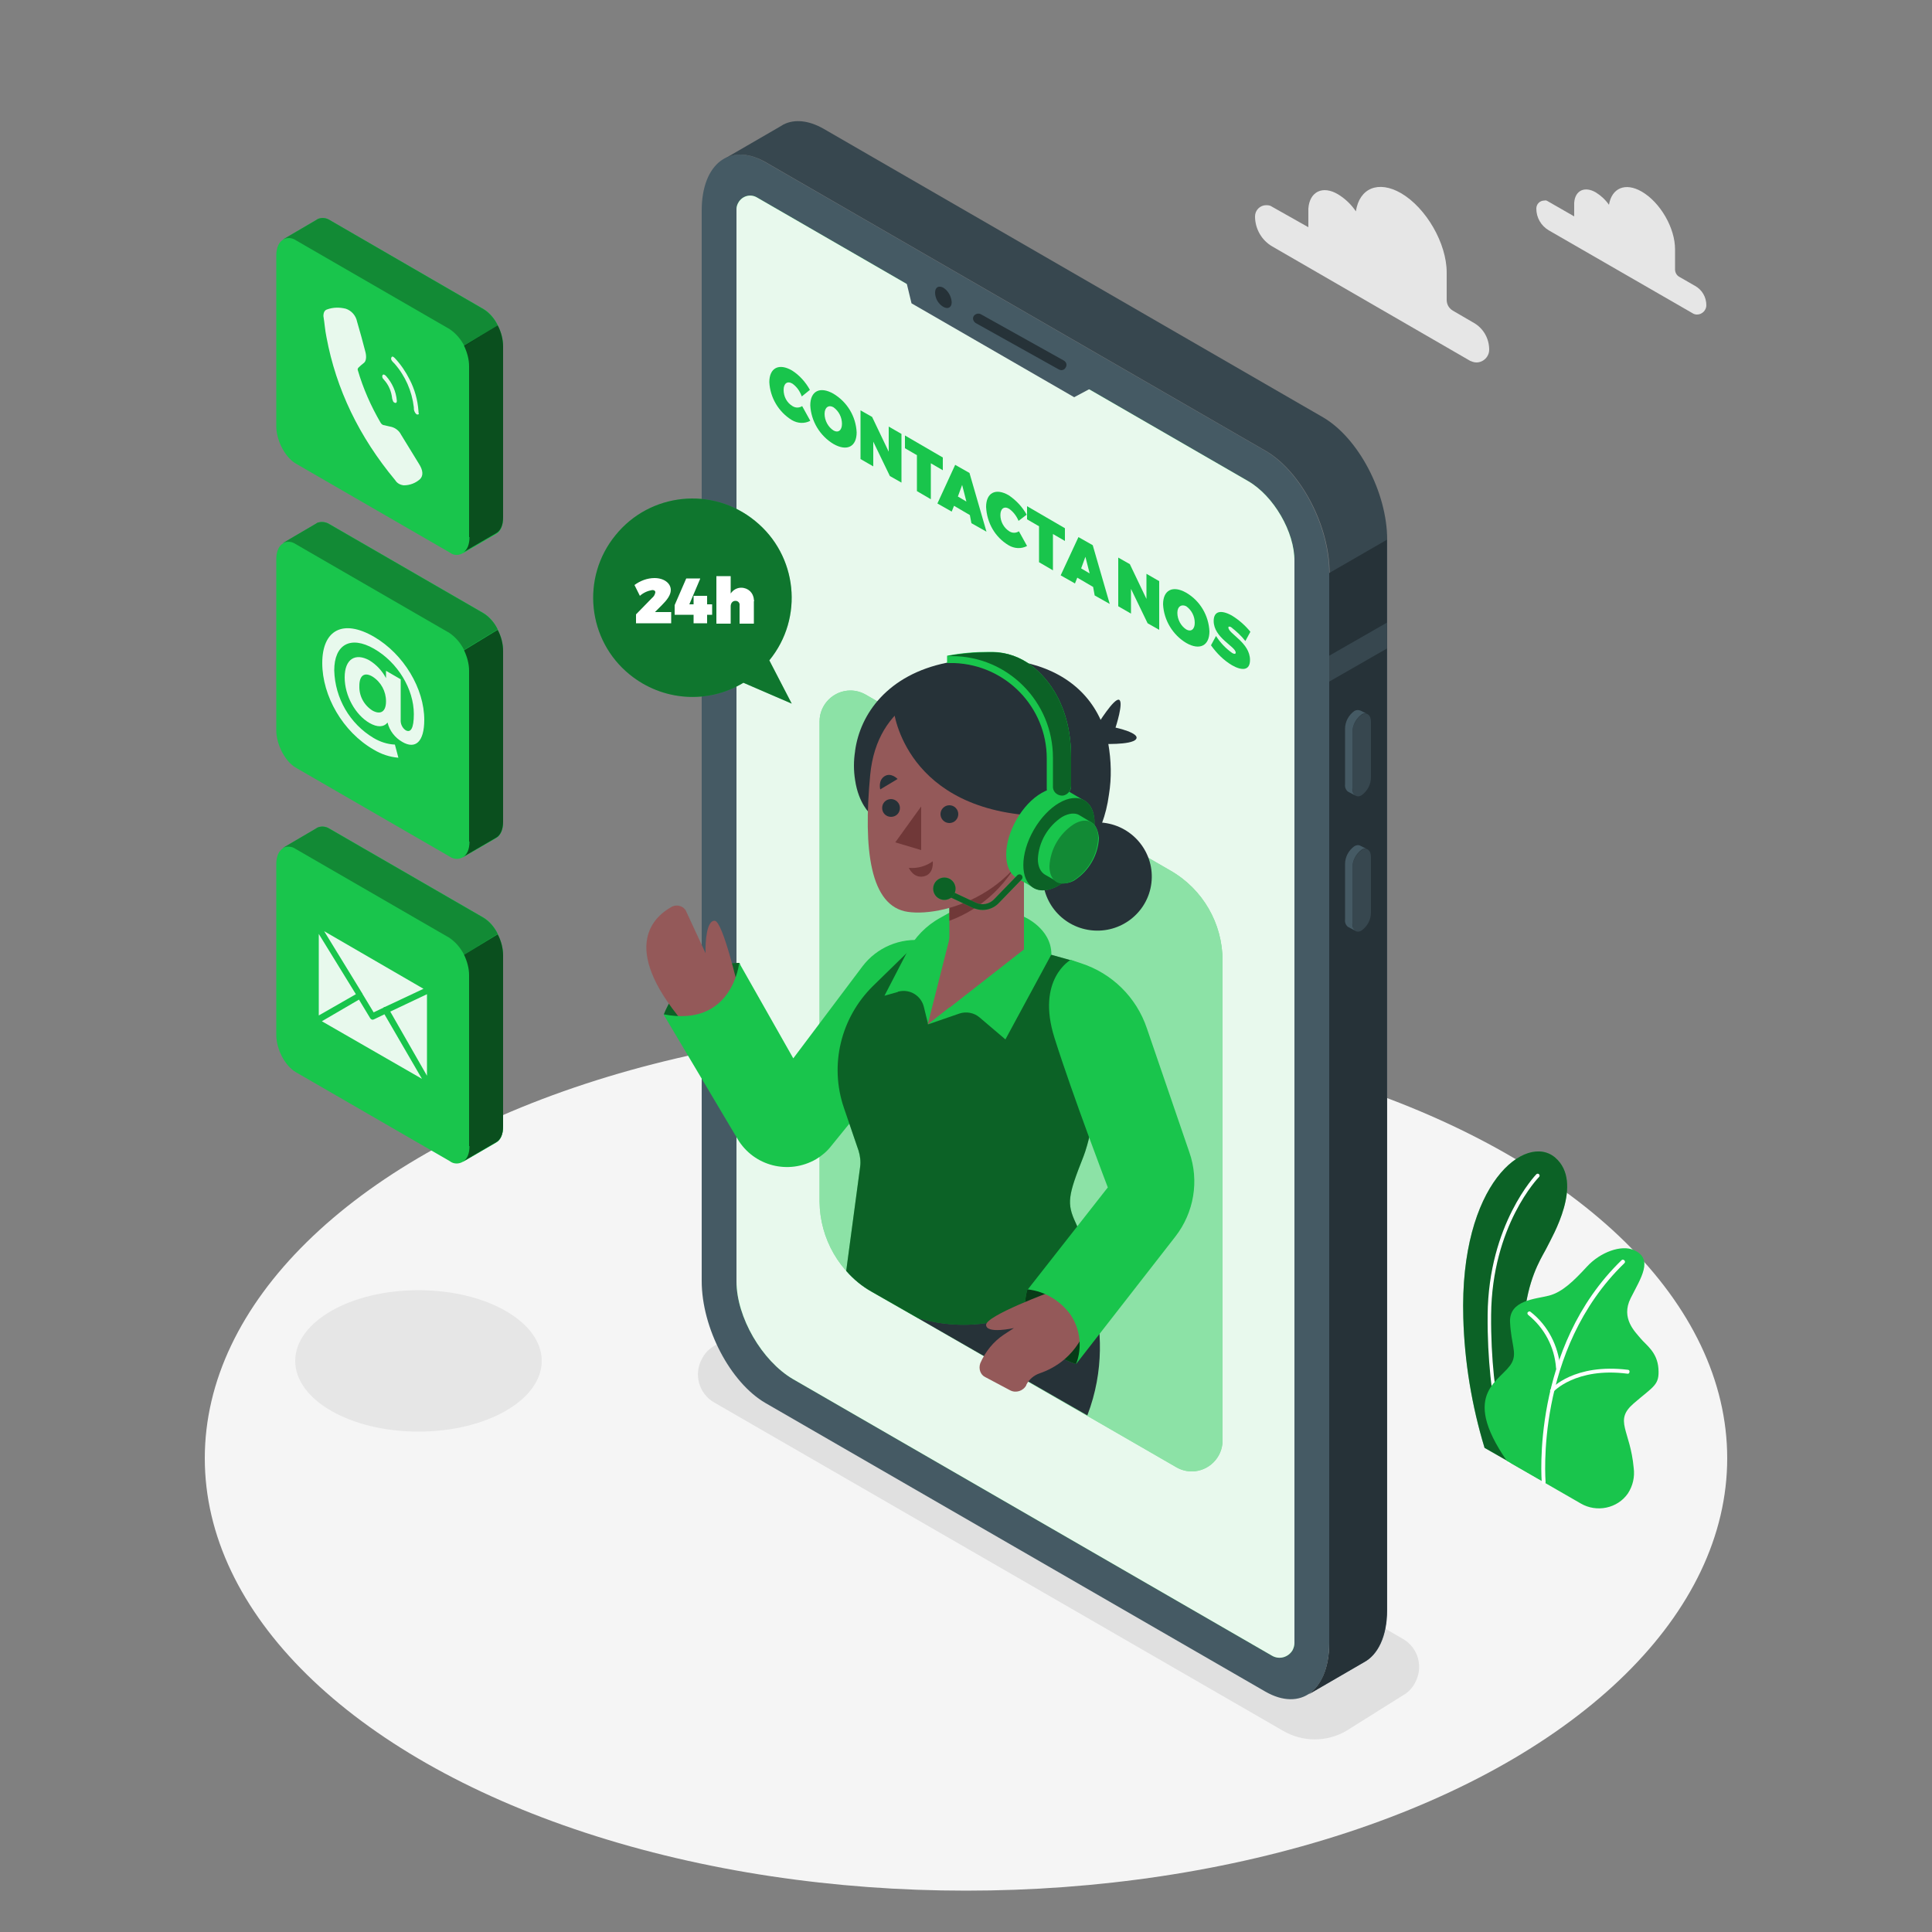 <svg xmlns="http://www.w3.org/2000/svg" xmlns:xlink="http://www.w3.org/1999/xlink" id="Capa_1" x="0px" y="0px" viewBox="0 0 500 500" style="enable-background:new 0 0 500 500;" xml:space="preserve"><rect x="0" y="0" width="500" height="500" fill="#808080" stroke="none"/><style type="text/css">	.st0{fill:#F5F5F5;}	.st1{fill:#E0E0E0;}	.st2{fill:#E6E6E6;}	.st3{fill:#19C54C;}	.st4{opacity:0.5;enable-background:new    ;}	.st5{fill:#FFFFFF;}	.st6{fill:#455A64;}	.st7{fill:#37474F;}	.st8{fill:#263238;}	.st9{opacity:0.9;fill:#FFFFFF;enable-background:new    ;}	.st10{opacity:0.4;enable-background:new    ;}	.st11{opacity:0.5;fill:#FFFFFF;enable-background:new    ;}	.st12{fill:#945959;}	.st13{fill:#703838;}	.st14{opacity:0.3;enable-background:new    ;}	.st15{opacity:0.7;enable-background:new    ;}	.st16{opacity:0.6;enable-background:new    ;}	.st17{opacity:0.9;}</style><g id="freepik--Floor--inject-8">	<ellipse class="st0" cx="250" cy="377.4" rx="197" ry="111.9"></ellipse></g><g id="freepik--Shadows--inject-8">	<path class="st1" d="M332,447.9L184.9,363c-4.1-2.3-5.5-7.5-3.1-11.6c0.7-1.3,1.8-2.4,3.1-3.1l14.5-9.1c5.1-2.9,11.4-2.9,16.5,0   L363,424.1c4.1,2.3,5.5,7.5,3.1,11.6c-0.7,1.3-1.8,2.4-3.1,3.1l-14.5,9.1C343.4,450.9,337.1,450.9,332,447.9z"></path>	<ellipse class="st2" cx="108.3" cy="352.2" rx="31.9" ry="18.3"></ellipse></g><g id="freepik--Plants--inject-8">	<path class="st3" d="M384.2,374.7l14,8c0,0-7.1-22.5-3.3-45.1c1.4-8.6,4.5-12.8,5.6-15.1s9.5-16.4,2-22.9s-24.8,6.5-23.8,41.4   C379,352.4,380.9,363.8,384.2,374.7z"></path>	<path class="st4" d="M384.2,374.7l14,8c0,0-7.1-22.5-3.3-45.1c1.4-8.6,4.5-12.8,5.6-15.1s9.5-16.4,2-22.9s-24.8,6.5-23.8,41.4   C379,352.4,380.9,363.8,384.2,374.7z"></path>	<path class="st5" d="M390.7,378.9c-0.2,0-0.4-0.1-0.5-0.3c0-0.1-5.4-14.8-5.2-38.3s12.5-36.3,12.6-36.4c0.2-0.2,0.5-0.2,0.7,0   c0,0,0,0,0,0c0.2,0.2,0.2,0.5,0,0.7c0,0,0,0,0,0c-0.1,0.1-12.2,12.5-12.4,35.7s5.1,37.8,5.2,37.9c0.1,0.3,0,0.5-0.3,0.6   C390.8,378.9,390.7,378.9,390.7,378.9z"></path>	<path class="st3" d="M390,378.1l19.1,11c4.1,2.4,9.5,1.3,12.2-2.6c1.3-2,1.8-4.3,1.5-6.6c-0.9-9.9-5.2-12.2,0-16.7s6.7-4.7,6.4-9   s-3.2-6.1-4.6-7.8s-5.2-5.2-2.6-10.4s6.1-10.2,0.8-12.5c-3.2-1.4-8.6,0.5-12.1,4.3s-6.4,6.6-9.8,7.5s-10.4,1.1-10.1,6.9   s1.8,7.8,0.5,10.4C388.8,357.4,377.5,360.1,390,378.1z"></path>	<path class="st5" d="M399.5,384.1c-0.3,0-0.5-0.2-0.5-0.5c0-0.3-2.9-34.7,20.7-57.5c0.2-0.2,0.5-0.1,0.7,0.1c0.2,0.2,0.2,0.5,0,0.7   c-23.3,22.5-20.4,56.4-20.4,56.7C400,383.8,399.8,384,399.5,384.1L399.5,384.1z"></path>	<path class="st5" d="M403.2,354.5c-0.3,0-0.5-0.2-0.5-0.5c-0.4-5.4-3-10.3-7.2-13.7c-0.2-0.2-0.3-0.5-0.1-0.7c0,0,0,0,0,0   c0.2-0.2,0.5-0.3,0.7-0.1c0,0,0,0,0,0c4.5,3.5,7.2,8.8,7.7,14.5C403.8,354.3,403.6,354.5,403.2,354.5L403.2,354.5z"></path>	<path class="st5" d="M401.6,360.4c-0.1,0-0.2,0-0.3-0.1c-0.2-0.2-0.2-0.5,0-0.7c0.2-0.3,6.1-6.8,20-5.1c0.3,0,0.5,0.3,0.4,0.6   c0,0.3-0.3,0.5-0.6,0.4c-13.3-1.7-19.1,4.7-19.1,4.7C401.9,360.3,401.8,360.4,401.6,360.4z"></path></g><path class="st6" d="M327.5,437.8l-129.4-74.7c-9.1-5.3-16.5-19.4-16.5-31.6v-277c0-12.2,7.4-17.8,16.5-12.5l129.4,74.7  c9.1,5.3,16.5,19.4,16.5,31.6v277C344,437.5,336.6,443,327.5,437.8z"></path><path class="st7" d="M342.4,108L213.1,33.3c-3.9-2.2-7.5-2.5-10.3-1.1l0,0c-0.3,0.2-0.7,0.4-1,0.6l-14.5,8.4  c2.9-1.8,6.7-1.6,10.9,0.8l129.4,74.7c9.1,5.3,16.5,19.4,16.5,31.6v277c0,6.4-2.1,11-5.4,13.2l14.3-8.3l0,0c3.6-1.9,6-6.7,6-13.5  v-277C359,127.4,351.5,113.3,342.4,108z"></path><path class="st8" d="M344,148.3v277c0,6.4-2.1,11-5.4,13.2l14.3-8.3l0,0c3.6-1.9,6-6.7,6-13.5v-277L344,148.3L344,148.3z"></path><polygon class="st7" points="359,161.1 344,169.7 344,176.4 359,167.8 "></polygon><path class="st7" d="M352.4,205.8L352.4,205.8c-1.3,0.8-2.4-0.1-2.4-1.8v-14.4c0-1.8,0.9-3.5,2.4-4.6l0,0c1.3-0.8,2.4,0,2.4,1.8  v14.4C354.8,203,353.9,204.7,352.4,205.8z"></path><path class="st6" d="M350,204v-14.5c0-1.8,0.9-3.5,2.4-4.6c0.4-0.3,1-0.4,1.5-0.1l0,0l-1.8-0.9l0,0c-0.5-0.2-1.1-0.2-1.6,0.1  c-1.5,1.1-2.4,2.8-2.4,4.6V203c-0.1,0.7,0.2,1.5,0.8,1.9l0,0l1.9,1l0,0C350.2,205.5,349.9,204.7,350,204z"></path><path class="st7" d="M352.4,240.8L352.4,240.8c-1.3,0.8-2.4,0-2.4-1.8v-14.4c0-1.8,0.9-3.5,2.4-4.6l0,0c1.3-0.8,2.4,0,2.4,1.8v14.4  C354.8,238,353.9,239.7,352.4,240.8z"></path><path class="st6" d="M350,238.9v-14.4c0-1.8,0.9-3.5,2.4-4.6c0.4-0.3,1-0.4,1.5-0.1l0,0l-1.8-0.9l0,0c-0.5-0.3-1.1-0.2-1.6,0.1  c-1.5,1.1-2.4,2.8-2.4,4.6V238c-0.1,0.7,0.2,1.5,0.8,1.9l0,0l1.9,1l0,0C350.2,240.5,349.9,239.7,350,238.9z"></path><path class="st3" d="M323,124.5L195.9,51.1c-1.7-1-3.8-0.4-4.8,1.3c-0.3,0.5-0.5,1.1-0.5,1.7v277.5c0,9.3,6.6,20.6,14.6,25.3  l124,71.6c1.9,1.1,4.2,0.4,5.3-1.4c0.3-0.6,0.5-1.2,0.5-1.9V145.3C335.1,137.7,329.6,128.3,323,124.5z"></path><path class="st9" d="M323,124.5L195.9,51.1c-1.7-1-3.8-0.4-4.8,1.3c-0.3,0.5-0.5,1.1-0.5,1.7v277.5c0,9.3,6.6,20.6,14.6,25.3  l124,71.6c1.9,1.1,4.2,0.4,5.3-1.4c0.3-0.6,0.5-1.2,0.5-1.9V145.3C335.1,137.7,329.6,128.3,323,124.5z"></path><polygon class="st6" points="233.9,70.2 235.9,78.5 278,102.8 285.3,98.9 "></polygon><path class="st8" d="M246.3,78.2c0,1.4-1,1.9-2.2,1.2c-1.3-0.8-2.1-2.2-2.1-3.7c0-1.4,1-1.9,2.2-1.2  C245.4,75.3,246.2,76.7,246.3,78.2z"></path><path class="st8" d="M274.7,95.8c-0.2,0-0.5-0.1-0.7-0.2l-21.5-12c-0.6-0.4-0.9-1.2-0.5-1.8c0.4-0.6,1.2-0.8,1.8-0.5l21.5,12  c0.7,0.4,0.9,1.2,0.5,1.8C275.6,95.5,275.2,95.8,274.7,95.8z"></path><path class="st3" d="M205.1,99.3c-1.3-0.8-2.3-0.1-2.3,1.6c0,1.7,0.8,3.3,2.3,4.2c0.8,0.5,1.7,0.5,2.5,0l2.1,3.8  c-1.5,0.8-3.3,0.7-4.8-0.2c-3.4-2.1-5.6-5.8-5.8-9.8c0-3.7,2.5-5,5.9-3c1.9,1.2,3.5,3,4.6,5l-2.1,1.7  C207,101.2,206.2,100.1,205.1,99.3z"></path><path class="st3" d="M221.7,111.9c0,3.7-2.5,5-6,3c-3.5-2.1-5.8-5.9-6-10c0-3.7,2.5-5,6-3C219.2,104,221.5,107.7,221.7,111.9z   M213.4,107.1c0,1.7,0.9,3.4,2.3,4.3c1.2,0.7,2.2,0,2.2-1.7c0-1.7-0.8-3.3-2.2-4.3C214.5,104.7,213.4,105.4,213.4,107.1z"></path><path class="st3" d="M225.7,107.9l4.3,9v-6.5l3.3,1.9v12.6l-3-1.7l-4.3-8.9v6.4l-3.3-1.9v-12.6L225.7,107.9z"></path><path class="st3" d="M244,118.4v3.3l-3.1-1.8v9.3l-3.6-2.1v-9.3l-3.1-1.8v-3.3L244,118.4z"></path><path class="st3" d="M251,133.3l-4.1-2.4l-0.6,1.5l-3.7-2.1l4.6-10l3.7,2.1l4.4,15.2l-3.9-2.2L251,133.3z M250.1,129.8l-1.1-4.3  l-1.1,3L250.1,129.8z"></path><path class="st3" d="M261.2,131.7c-1.3-0.8-2.3-0.1-2.3,1.6c0,1.7,0.9,3.3,2.3,4.2c0.8,0.5,1.7,0.5,2.5,0l2.1,3.8  c-1.5,0.8-3.3,0.7-4.8-0.2c-3.5-2.1-5.6-5.8-5.8-9.9c0-3.7,2.5-5,5.9-3c1.9,1.3,3.5,3,4.6,5l-2.1,1.6  C263.1,133.6,262.3,132.5,261.2,131.7z"></path><path class="st3" d="M275.6,136.7v3.3l-3.1-1.8v9.4l-3.6-2.1v-9.3l-3.1-1.8V131L275.6,136.7z"></path><path class="st3" d="M318.6,162.3c-0.4-0.2-0.7-0.2-0.7,0.1c0,1.6,5.6,3.9,5.6,8.4c0,2.8-2.1,2.8-4.6,1.4c-2.2-1.3-4-3.1-5.5-5.2  l1.3-2.4c1.1,1.7,2.5,3.2,4.2,4.4c0.5,0.3,0.9,0.3,0.9-0.1c0-1.6-5.7-3.8-5.7-8.2c0-2.5,1.8-3,4.7-1.4c1.8,1.1,3.4,2.5,4.8,4.2  l-1.3,2.4C321.3,164.6,320,163.4,318.6,162.3z"></path><g id="freepik--speech-bubble--inject-8">	<path class="st3" d="M199.1,170.9c9-11,7.3-27.2-3.7-36.1c-11-9-27.2-7.3-36.1,3.7c-9,11-7.3,27.2,3.7,36.1   c8.4,6.8,20.1,7.7,29.4,2.1l12.5,5.4L199.1,170.9z"></path>	<path class="st10" d="M199.1,170.9c9-11,7.3-27.2-3.7-36.1c-11-9-27.2-7.3-36.1,3.7c-9,11-7.3,27.2,3.7,36.1   c8.4,6.8,20.1,7.7,29.4,2.1l12.5,5.4L199.1,170.9z"></path>	<path class="st5" d="M169.6,153.3c0-0.4-0.3-0.6-0.8-0.6c-1.2,0.2-2.3,0.7-3.2,1.5l-1.4-2.8c1.5-1.1,3.3-1.8,5.2-1.8   c2.4,0,4.2,1.3,4.2,3.1c0,1.3-1,2.6-2.3,3.9l-1.8,1.8h4.2v2.9h-9.1V159l4.1-4.2C169.2,154.4,169.5,153.9,169.6,153.3z"></path>	<path class="st5" d="M181.2,149.8l-2.8,6.6h1.1v-2.2h3.5v2.2h1.3v2.7h-1.3v2.2h-3.5v-2.2h-4.9v-2.5l3-6.9H181.2z"></path>	<path class="st5" d="M195.1,155.6v5.8h-3.7v-4.7c0.1-0.6-0.3-1.1-0.9-1.2c0,0-0.1,0-0.2,0c-0.7,0-1.2,0.6-1.2,1.4v4.5h-3.7v-12.3   h3.7v4.5c0.6-0.9,1.6-1.5,2.7-1.5c1.8,0,3.2,1.3,3.3,3.1C195.2,155.4,195.2,155.5,195.1,155.6z"></path></g><g id="freepik--Character--inject-8">	<path class="st3" d="M316.4,248.6v124.2c0,4.4-3.6,8-8,8c-1.4,0-2.8-0.4-4-1.1l-66.9-38.6l-11.9-6.8c-8.3-4.8-13.4-13.7-13.5-23.3   V186.7c0-4.4,3.6-8,8-8c1.4,0,2.8,0.4,4,1.1l78.8,45.5C311.3,230.1,316.4,239,316.4,248.6z"></path>	<path class="st11" d="M316.4,248.6v124.2c0,4.4-3.6,8-8,8c-1.4,0-2.8-0.4-4-1.1l-66.9-38.6l-11.9-6.8c-8.3-4.8-13.4-13.7-13.5-23.3   V186.7c0-4.4,3.6-8,8-8c1.4,0,2.8,0.4,4,1.1l78.8,45.5C311.3,230.1,316.4,239,316.4,248.6z"></path>	<path class="st8" d="M277.9,322.1c0,0,12.5,20.8,3.5,44.2l-43.9-25.2L277.9,322.1z"></path>	<ellipse transform="matrix(0.122 -0.993 0.993 0.122 23.929 481.057)" class="st8" cx="283.9" cy="227" rx="14" ry="14.1"></ellipse>	<path class="st8" d="M284,187.6c0,0,4.3-7,5.6-6.5s-0.9,7.2-0.9,7.2s6.5,1.4,5.3,3s-9.2,1.2-9.2,1.2L284,187.6z"></path>	<path class="st8" d="M287,205.6c-3,22.5-22,22.5-22,22.5l-39.8-17.5c0,0-3-2.6-3.9-8.7c-0.4-2.5-0.4-5,0-7.5c0,0,0-0.1,0-0.1   c1.3-9.5,8.4-19.7,23.8-22.8c3.4-0.7,6.8-1,10.3-1c1.7,0,3.3,0.1,5,0.2c12,1.2,20.4,6.8,24.4,15.5c0.9,2,1.6,4,2,6.1   C287.6,196.9,287.7,201.3,287,205.6z"></path>	<path class="st3" d="M191.4,249.2c0,0-14.1-0.5-19.6,13.3c0,0,6,4,13.9,0S191.4,249.2,191.4,249.2z"></path>	<path class="st4" d="M191.4,249.2c0,0-14.1-0.5-19.6,13.3c0,0,6,4,13.9,0S191.4,249.2,191.4,249.2z"></path>	<path class="st12" d="M191.1,255.9c0,0-4-17.4-6.1-17.6s-2.5,5.3-2.4,8.4l-5-10.8c-0.6-1.4-2.3-1.9-3.6-1.3c-0.1,0-0.1,0-0.2,0.1   c-5,2.8-13.8,11.1,4.7,31.8L191.1,255.9z"></path>	<path class="st3" d="M242.2,243.8l-3-0.4c-6.2-0.8-12.3,1.8-16,6.7l-17.9,23.8l-14-24.7c0,0-1.7,16.8-19.6,13.3l19.2,32.3   c4.2,7,13.2,9.3,20.3,5.2c1.5-0.9,2.8-2,3.9-3.4l16.4-20.2L242.2,243.8z"></path>	<path class="st3" d="M280.4,299.3c-4,10.1-4.4,12.1-2,17.2c1.7,3.7,3,7.6,4,11.6c0,0-18.5,20.8-44.9,13l-11.9-6.8   c-2.5-1.4-4.7-3.2-6.6-5.4l3.6-26.9c0.2-1.4,0-2.9-0.4-4.2l-3.8-11.1c-3.8-11.1-0.8-23.3,7.5-31.5l12.7-12.4l33.5,4.3l5,1.4   c6.8,2,11.1,8.6,10.1,15.6C285.5,275.8,282.9,292.9,280.4,299.3z"></path>	<path class="st4" d="M280.4,299.3c-4,10.1-4.4,12.1-2,17.2c1.7,3.7,3,7.6,4,11.6c0,0-18.5,20.8-44.9,13l-11.9-6.8   c-2.5-1.4-4.7-3.2-6.6-5.4l3.6-26.9c0.2-1.4,0-2.9-0.4-4.2l-3.8-11.1c-3.8-11.1-0.8-23.3,7.5-31.5l12.7-12.4l33.5,4.3l5,1.4   c6.8,2,11.1,8.6,10.1,15.6C285.5,275.8,282.9,292.9,280.4,299.3z"></path>	<path class="st3" d="M260.2,269l-6.7-5.7c-1.4-1.2-3.4-1.6-5.2-1l-8.1,2.8l-1.1-4.5c-0.7-2.9-3.6-4.7-6.5-4c-0.1,0-0.2,0-0.2,0.1   l-3.5,1l5.9-11.4c1.9-3.7,4.9-6.8,8.6-8.8l2.3-1.3l19.2,1c0,0,7.2,3,7.2,9.8L260.2,269"></path>	<polygon class="st12" points="265,245.7 245.7,260.8 245.7,212.9 265,212.9  "></polygon>	<polygon class="st12" points="246,241.8 240.1,265.1 264.9,245.7  "></polygon>	<path class="st13" d="M245.7,238.3c8.7-3.2,15.6-9.9,19.3-18.4v-7.1h-19.3L245.7,238.3z"></path>	<path class="st12" d="M249.9,177.4c-7.3,0-22.9,4.1-24.7,23.2s-0.1,34,9.8,35.4s32.8-5.7,35.9-30.5S257,177.4,249.9,177.4z"></path>	<polygon class="st13" points="238.4,208.7 238.4,220 231.7,218  "></polygon>	<circle class="st8" cx="245.7" cy="210.7" r="2.3"></circle>	<path class="st8" d="M232.9,209.1c0,1.3-1,2.3-2.3,2.3c-1.3,0-2.3-1-2.3-2.3c0-1.3,1-2.3,2.3-2.3   C231.8,206.8,232.9,207.8,232.9,209.1C232.9,209.1,232.9,209.1,232.9,209.1z"></path>	<path class="st8" d="M227.8,204.3l4.5-2.7c0,0-1.7-1.8-3.4-0.7S227.8,204.3,227.8,204.3z"></path>	<path class="st13" d="M235.2,224.6c2.2,0.2,4.4-0.4,6.2-1.7c0,0,0.4,3.3-2.3,3.9S235.2,224.6,235.2,224.6z"></path>	<path class="st8" d="M231.3,183.9c0,0,2.8,26.4,38.7,27.3c0,0,10.9-26.3-10.6-34.8S231.3,183.9,231.3,183.9z"></path>	<path class="st3" d="M280.6,207.2L280.6,207.2L280.6,207.2L280.6,207.2l-4.4-2.6l0,0c-1.7-1-4-0.9-6.6,0.6   c-5.1,2.9-9.2,10.1-9.2,16c0,2.9,1,5,2.7,6l0,0l4.3,2.5l0.2,0.1l0.1,0.1l0,0c1.6,0.8,3.8,0.6,6.2-0.8c5.1-3,9.2-10.1,9.2-16   C283.3,210.2,282.3,208.2,280.6,207.2z"></path>	<ellipse transform="matrix(0.5 -0.866 0.866 0.5 -52.209 346.595)" class="st3" cx="274.1" cy="218.5" rx="13.1" ry="7.5"></ellipse>	<ellipse transform="matrix(0.5 -0.866 0.866 0.5 -52.209 346.595)" class="st4" cx="274.1" cy="218.5" rx="13.1" ry="7.5"></ellipse>	<path class="st3" d="M282.4,212.8L282.4,212.8l-3-1.8l0,0c-1.1-0.7-2.7-0.6-4.5,0.4c-3.7,2.4-6.1,6.5-6.3,10.9c0,2,0.7,3.4,1.9,4.1   l0,0l3,1.7c0.1,0,0.1,0.1,0.2,0.1l0.1,0.1l0,0c1.4,0.5,3,0.3,4.3-0.5c3.7-2.4,6.1-6.5,6.3-10.9   C284.2,214.8,283.5,213.4,282.4,212.8z"></path>	<path class="st3" d="M284.2,216.9c-0.2,4.4-2.6,8.5-6.3,10.9c-3.5,2-6.3,0.4-6.3-3.6c0.2-4.4,2.6-8.5,6.3-10.9   C281.4,211.2,284.2,212.8,284.2,216.9z"></path>	<path class="st14" d="M284.2,216.9c-0.2,4.4-2.6,8.5-6.3,10.9c-3.5,2-6.3,0.4-6.3-3.6c0.2-4.4,2.6-8.5,6.3-10.9   C281.4,211.2,284.2,212.8,284.2,216.9z"></path>	<path class="st3" d="M266.9,172.2c-2.9-2.2-6.4-3.4-10-3.5H256c-3.7,0-7.3,0.3-10.9,1c0.7,0,1.3,0,2,0h-2v1.9h1.9   c13.3,0.5,23.9,11.4,23.9,24.7v7.9c0,1.2,1,2.2,2.2,2.2c0.1,0,0.2,0,0.2,0h0.2l2-0.6l0,0c-0.1,0-0.3,0.1-0.4,0.1   c1.2-0.2,2.1-1.2,2.1-2.5v-7.3C277.2,182.9,271.5,175.8,266.9,172.2z"></path>	<path class="st3" d="M254.3,235.5c-0.8,0-1.6-0.2-2.4-0.5l-6.2-2.9c-0.4-0.1-0.6-0.6-0.5-1s0.6-0.6,1-0.5c0,0,0.1,0,0.1,0.1   l6.2,2.9c1.6,0.8,3.6,0.4,4.8-0.9l6-6.2c0.3-0.3,0.8-0.3,1.1,0c0.3,0.3,0.3,0.8,0,1.1l-6,6.2C257.3,234.9,255.8,235.5,254.3,235.5z   "></path>	<path class="st4" d="M254.3,235.5c-0.8,0-1.6-0.2-2.4-0.5l-6.2-2.9c-0.4-0.1-0.6-0.6-0.5-1s0.6-0.6,1-0.5c0,0,0.1,0,0.1,0.1   l6.2,2.9c1.6,0.8,3.6,0.4,4.8-0.9l6-6.2c0.3-0.3,0.8-0.3,1.1,0c0.3,0.3,0.3,0.8,0,1.1l-6,6.2C257.3,234.9,255.8,235.5,254.3,235.5z   "></path>	<path class="st3" d="M247.3,230c0,1.6-1.3,2.9-2.9,2.9s-2.9-1.3-2.9-2.9s1.3-2.9,2.9-2.9l0,0C246,227.1,247.3,228.4,247.3,230z"></path>	<path class="st4" d="M247.3,230c0,1.6-1.3,2.9-2.9,2.9s-2.9-1.3-2.9-2.9s1.3-2.9,2.9-2.9l0,0C246,227.1,247.3,228.4,247.3,230z"></path>	<path class="st3" d="M277.2,196.1v7.3c0,1.2-0.9,2.3-2.1,2.5c-1.3,0.1-2.5-0.8-2.6-2.1c0-0.1,0-0.2,0-0.3v-7.4   c0-14.5-11.7-26.3-26.2-26.3c-0.4,0-0.7,0-1.1,0c3.6-0.7,7.3-1,10.9-1h0.9c3.6,0,7.1,1.3,10,3.5   C271.5,175.8,277.2,182.9,277.2,196.1z"></path>	<path class="st4" d="M277.2,196.1v7.3c0,1.2-0.9,2.3-2.1,2.5c-1.3,0.1-2.5-0.8-2.6-2.1c0-0.1,0-0.2,0-0.3v-7.4   c0-14.5-11.7-26.3-26.2-26.3c-0.4,0-0.7,0-1.1,0c3.6-0.7,7.3-1,10.9-1h0.9c3.6,0,7.1,1.3,10,3.5   C271.5,175.8,277.2,182.9,277.2,196.1z"></path>	<path class="st3" d="M265.9,333.7c0,0-4.8,13.3,12.5,19.3c0,0,5.6-8.3,0-15.1S265.9,333.7,265.9,333.7z"></path>	<path class="st15" d="M265.9,333.7c0,0-4.8,13.3,12.5,19.3c0,0,5.6-8.3,0-15.1S265.9,333.7,265.9,333.7z"></path>	<path class="st12" d="M272,334.3c0,0-16.9,6.2-16.8,8.6s7.2,0.8,7.2,0.8l-2.6,1.7c-2.7,1.8-4.8,4.4-6.1,7.4l0,0   c-0.5,1.4,0,3,1.3,3.6l6.4,3.4c1.5,0.8,3.4,0.2,4.2-1.3c0,0,0-0.1,0-0.1l0,0c0.7-1.4,2-2.5,3.5-3c3.5-1.2,10-4.5,12.6-13.6   L272,334.3z"></path>	<path class="st3" d="M277.1,248.4c0,0-9,5-4.2,20.2s13.8,38.7,13.8,38.7l-20.7,26.4c4.5,0.5,8.5,3,11.1,6.6c2.5,3.8,3,8.5,1.4,12.7   l25.7-33c4.8-6.2,6.2-14.4,3.6-21.8l-11-32.1c-2.7-8-9-14.2-17-16.8L277.1,248.4z"></path></g><g id="freepik--Icons--inject-8">	<path class="st3" d="M125.2,158.7l-39.8-23c-0.9-0.6-2.1-0.8-3.2-0.4l0,0c-0.1,0.1-0.2,0.1-0.3,0.2l-8.7,5.1h0.1   c-1.1,0.6-1.8,2.1-1.8,4.1V189c0,3.7,2.3,8.1,5.1,9.7l39.8,23c1,0.7,2.4,0.8,3.5,0.1c0,0-0.1,0-0.1,0.1l8.6-5l0,0   c1.1-0.6,1.8-2.1,1.8-4.1v-44.3C130.2,164.7,128,160.4,125.2,158.7z"></path>	<path class="st3" d="M128.8,162.9c-0.8-1.7-2.1-3.2-3.7-4.2l-39.8-23c-0.9-0.6-2.1-0.8-3.2-0.4l0,0c-0.1,0.1-0.2,0.1-0.3,0.2   l-8.7,5.1c1.1-0.6,2.4-0.5,3.4,0.2l39.8,23c1.6,1.1,2.9,2.6,3.8,4.4l0,0L128.8,162.9z"></path>	<path class="st3" d="M121.5,217.8c0,2-0.6,3.4-1.7,4l8.6-5l0,0c1.1-0.6,1.8-2.1,1.8-4.1v-44.2c0-1.9-0.5-3.8-1.4-5.5l-8.7,5.3l0,0   c0.8,1.7,1.3,3.5,1.3,5.3V217.8z"></path>	<path class="st14" d="M128.8,162.9c-0.8-1.7-2.1-3.2-3.7-4.2l-39.8-23c-0.9-0.6-2.1-0.8-3.2-0.4l0,0c-0.1,0.1-0.2,0.1-0.3,0.2   l-8.7,5.1c1.1-0.6,2.4-0.5,3.4,0.2l39.8,23c1.6,1.1,2.9,2.6,3.8,4.4l0,0L128.8,162.9z"></path>	<path class="st16" d="M121.5,217.8c0,2-0.6,3.4-1.7,4l8.6-5l0,0c1.1-0.6,1.8-2.1,1.8-4.1v-44.2c0-1.9-0.5-3.8-1.4-5.5l-8.7,5.3l0,0   c0.8,1.7,1.3,3.5,1.3,5.3V217.8z"></path>	<path class="st3" d="M109.8,186.3c0,5.7-2.3,7.7-5.7,5.7c-1.9-1.1-3.3-2.9-3.8-5c-1,1.2-2.6,1.3-4.7,0.1c-3.6-2.1-6.4-7-6.4-11.8   s2.8-6.4,6.4-4.4c1.8,1.1,3.3,2.7,4.3,4.6v-1.9l3.8,2.2v10.4c-0.1,1.1,0.4,2.2,1.3,2.8c1.3,0.7,2.1-0.5,2.1-4.2   c0-6.5-4.2-13.4-10.3-16.9s-10.3-1.1-10.3,5.6c0.2,7.2,4,13.8,10.2,17.5c1.7,1,3.5,1.6,5.5,1.7l0.9,3.4c-2.3-0.2-4.4-0.9-6.4-2.1   c-8-4.6-13.3-13.9-13.3-22.4s5.3-11.5,13.4-6.8C104.5,169.3,109.8,178.2,109.8,186.3z M99.9,181.5c0-2.6-1.3-5-3.5-6.4   c-2-1.2-3.4-0.4-3.4,2.4c-0.1,2.6,1.2,5,3.4,6.4C98.4,185,99.9,184.3,99.9,181.5z"></path>	<g class="st17">		<path class="st5" d="M109.8,186.3c0,5.7-2.3,7.7-5.7,5.7c-1.9-1.1-3.3-2.9-3.8-5c-1,1.2-2.6,1.3-4.7,0.1c-3.6-2.1-6.4-7-6.4-11.8    s2.8-6.4,6.4-4.4c1.8,1.1,3.3,2.7,4.3,4.6v-1.9l3.8,2.2v10.4c-0.1,1.1,0.4,2.2,1.3,2.8c1.3,0.7,2.1-0.5,2.1-4.2    c0-6.5-4.2-13.4-10.3-16.9s-10.3-1.1-10.3,5.6c0.2,7.2,4,13.8,10.2,17.5c1.7,1,3.5,1.6,5.5,1.7l0.9,3.4c-2.3-0.2-4.4-0.9-6.4-2.1    c-8-4.6-13.3-13.9-13.3-22.4s5.3-11.5,13.4-6.8C104.5,169.3,109.8,178.2,109.8,186.3z M99.9,181.5c0-2.6-1.3-5-3.5-6.4    c-2-1.2-3.4-0.4-3.4,2.4c-0.1,2.6,1.2,5,3.4,6.4C98.4,185,99.9,184.3,99.9,181.5z"></path>	</g>	<path class="st3" d="M125.2,237.5l-39.8-23c-0.9-0.6-2.1-0.8-3.2-0.3l0,0c-0.1,0.1-0.2,0.1-0.3,0.2l-8.7,5.1h0.1   c-1.1,0.6-1.8,2.1-1.8,4.1v44.2c0,3.8,2.3,8.1,5.1,9.7l39.8,23c1,0.8,2.4,0.8,3.5,0.1l-0.1,0.1l8.6-5l0,0c1.1-0.6,1.8-2,1.8-4.1   v-44.3C130.2,243.5,128,239.1,125.2,237.5z"></path>	<path class="st3" d="M128.8,241.7c-0.8-1.7-2.1-3.2-3.7-4.2l-39.8-23c-0.9-0.6-2.1-0.8-3.2-0.3l0,0c-0.1,0.1-0.2,0.1-0.3,0.2   l-8.7,5.1c1.1-0.6,2.4-0.5,3.4,0.2l39.8,23c1.6,1.1,2.9,2.6,3.8,4.4l0,0L128.8,241.7z"></path>	<path class="st3" d="M121.5,296.6c0,2-0.6,3.4-1.7,4l8.6-5l0,0c1.1-0.6,1.8-2,1.8-4.1v-44.2c0-1.9-0.5-3.8-1.4-5.5l-8.7,5.3l0,0   c0.8,1.7,1.3,3.5,1.3,5.3V296.6z"></path>	<path class="st14" d="M128.8,241.7c-0.8-1.7-2.1-3.2-3.7-4.2l-39.8-23c-0.9-0.6-2.1-0.8-3.2-0.3l0,0c-0.1,0.1-0.2,0.1-0.3,0.2   l-8.7,5.1c1.1-0.6,2.4-0.5,3.4,0.2l39.8,23c1.6,1.1,2.9,2.6,3.8,4.4l0,0L128.8,241.7z"></path>	<path class="st16" d="M121.5,296.6c0,2-0.6,3.4-1.7,4l8.6-5l0,0c1.1-0.6,1.8-2,1.8-4.1v-44.2c0-1.9-0.5-3.8-1.4-5.5l-8.7,5.3l0,0   c0.8,1.7,1.3,3.5,1.3,5.3V296.6z"></path>	<polygon class="st3" points="92.1,257.3 82.5,241.7 82.5,262.8  "></polygon>	<polygon class="st3" points="101,261.8 110.5,278.4 110.5,257.3  "></polygon>	<path class="st3" d="M83.9,241l9.8,16c0,0,0.1,0.1,0.1,0.1c0,0,0,0.1,0,0.1l2.9,4.8l2.5-1.2c0,0,0.1-0.1,0.1-0.1   c0.1-0.1,0.2-0.1,0.3-0.1l10-4.7L83.9,241z"></path>	<path class="st3" d="M99.5,262.5l-2.7,1.3c-0.1,0-0.2,0.1-0.3,0.1c-0.3,0-0.5-0.1-0.7-0.4l-2.9-4.8l-9.6,5.6l25.9,14.9L99.5,262.5z   "></path>	<g class="st17">		<polygon class="st5" points="92.1,257.3 82.5,241.7 82.5,262.8   "></polygon>		<polygon class="st5" points="101,261.8 110.5,278.4 110.5,257.3   "></polygon>		<path class="st5" d="M83.9,241l9.8,16c0,0,0.1,0.1,0.1,0.1c0,0,0,0.1,0,0.1l2.9,4.8l2.5-1.2c0,0,0.1-0.1,0.1-0.1    c0.1-0.1,0.2-0.1,0.3-0.1l10-4.7L83.9,241z"></path>		<path class="st5" d="M99.5,262.5l-2.7,1.3c-0.1,0-0.2,0.1-0.3,0.1c-0.3,0-0.5-0.1-0.7-0.4l-2.9-4.8l-9.6,5.6l25.9,14.9L99.5,262.5    z"></path>	</g>	<path class="st3" d="M125.2,80L85.4,57c-0.9-0.6-2.1-0.8-3.2-0.3l0,0c-0.1,0.1-0.2,0.1-0.3,0.2l-8.7,5.1h0.1   c-1.1,0.6-1.8,2.1-1.8,4.1v44.2c0,3.7,2.3,8.1,5.1,9.7l39.8,23c1,0.8,2.4,0.8,3.5,0.1l-0.1,0.1l8.6-5l0,0c1.1-0.6,1.8-2,1.8-4.1   V89.7C130.2,85.9,128,81.6,125.2,80z"></path>	<path class="st3" d="M128.8,84.2c-0.8-1.7-2.1-3.2-3.7-4.2L85.4,57c-0.9-0.6-2.1-0.8-3.2-0.3l0,0c-0.1,0.1-0.2,0.1-0.3,0.2   l-8.7,5.1c1.1-0.6,2.4-0.5,3.4,0.2l39.8,23c1.6,1.1,2.9,2.6,3.8,4.4l0,0L128.8,84.2z"></path>	<path class="st3" d="M121.5,139c0,2-0.6,3.4-1.7,4l8.6-5l0,0c1.1-0.6,1.8-2,1.8-4.1V89.7c0-1.9-0.5-3.8-1.4-5.5l-8.7,5.3l0,0   c0.8,1.7,1.3,3.5,1.3,5.3V139z"></path>	<path class="st14" d="M128.8,84.2c-0.8-1.7-2.1-3.2-3.7-4.2L85.4,57c-0.9-0.6-2.1-0.8-3.2-0.3l0,0c-0.1,0.1-0.2,0.1-0.3,0.2   l-8.7,5.1c1.1-0.6,2.4-0.5,3.4,0.2l39.8,23c1.6,1.1,2.9,2.6,3.8,4.4l0,0L128.8,84.2z"></path>	<path class="st16" d="M121.5,139c0,2-0.6,3.4-1.7,4l8.6-5l0,0c1.1-0.6,1.8-2,1.8-4.1V89.7c0-1.9-0.5-3.8-1.4-5.5l-8.7,5.3l0,0   c0.8,1.7,1.3,3.5,1.3,5.3V139z"></path>	<path class="st3" d="M108.4,120c-1.5-2.5-3.1-5-4.6-7.5c-0.5-1-1.4-1.7-2.4-2c-0.7-0.2-1.5-0.3-2.2-0.5c-0.3-0.1-0.5-0.3-0.7-0.6   c-2.5-4.3-4.5-8.8-5.9-13.6c-0.1-0.2,0-0.4,0.1-0.6c0.5-0.5,1-0.9,1.5-1.3s0.7-1.4,0.4-2.7c-0.7-2.7-1.4-5.3-2.2-8   c-0.3-1.5-1.4-2.8-2.9-3.3c-1.6-0.4-3.3-0.4-4.9,0.2c-0.6,0.2-0.9,0.8-0.9,1.7c0.3,1.8,0.4,3.6,0.8,5.5c2.5,13.4,8.4,25.7,17.8,37   c0.5,0.8,1.3,1.2,2.2,1.3c1.6,0,3.1-0.6,4.2-1.6C109.6,123.1,109.5,121.7,108.4,120z"></path>	<path class="st3" d="M108.3,106.4c-0.2-2.9-1-5.7-2.3-8.2c-1-2-2.3-3.9-3.8-5.5c-0.4-0.4-0.7-0.6-0.9-0.2s0,0.8,0.4,1.2l0.4,0.4   c2.8,3.2,4.5,7.1,5,11.3c0,0.3,0,0.6,0.1,0.9c0.1,0.3,0.3,0.7,0.6,0.9c0.2,0.2,0.4,0,0.6,0C108.3,106.8,108.3,106.6,108.3,106.4z"></path>	<path class="st3" d="M99.3,98.2c1.3,1.4,2,3.1,2.2,5c0.1,0.3,0.2,0.6,0.3,0.8c0.6,0.5,0.9,0.3,0.9-0.3c-0.2-2.4-1.2-4.6-2.8-6.4   c-0.4-0.4-0.7-0.5-0.9-0.2C98.8,97.5,99,97.9,99.3,98.2z"></path>	<g class="st17">		<path class="st5" d="M108.4,120c-1.5-2.5-3.1-5-4.6-7.5c-0.5-1-1.4-1.7-2.4-2c-0.7-0.2-1.5-0.3-2.2-0.5c-0.3-0.1-0.5-0.3-0.7-0.6    c-2.5-4.3-4.5-8.8-5.9-13.6c-0.1-0.2,0-0.4,0.1-0.6c0.5-0.5,1-0.9,1.5-1.3s0.7-1.4,0.4-2.7c-0.7-2.7-1.4-5.3-2.2-8    c-0.3-1.5-1.4-2.8-2.9-3.3c-1.6-0.4-3.3-0.4-4.9,0.2c-0.6,0.2-0.9,0.8-0.9,1.7c0.3,1.8,0.4,3.6,0.8,5.5c2.5,13.4,8.4,25.7,17.8,37    c0.5,0.8,1.3,1.2,2.2,1.3c1.6,0,3.1-0.6,4.2-1.6C109.6,123.1,109.5,121.7,108.4,120z"></path>		<path class="st5" d="M108.3,106.4c-0.2-2.9-1-5.7-2.3-8.2c-1-2-2.3-3.9-3.8-5.5c-0.4-0.4-0.7-0.6-0.9-0.2s0,0.8,0.4,1.2l0.4,0.4    c2.8,3.2,4.5,7.1,5,11.3c0,0.3,0,0.6,0.1,0.9c0.1,0.3,0.3,0.7,0.6,0.9c0.2,0.2,0.4,0,0.6,0C108.3,106.8,108.3,106.6,108.3,106.4z"></path>		<path class="st5" d="M99.3,98.2c1.3,1.4,2,3.1,2.2,5c0.1,0.3,0.2,0.6,0.3,0.8c0.6,0.5,0.9,0.3,0.9-0.3c-0.2-2.4-1.2-4.6-2.8-6.4    c-0.4-0.4-0.7-0.5-0.9-0.2C98.8,97.5,99,97.9,99.3,98.2z"></path>	</g></g><g id="freepik--Clouds--inject-8">	<path class="st2" d="M329.2,53.5l9.4,5.3v-3.3c0-0.2,0-0.5,0-0.7s0-0.5,0-0.7V54l0,0c0.3-4.4,3.7-6.1,7.7-3.7   c1.8,1.1,3.4,2.6,4.6,4.4c0.9-6,5.8-8.1,11.7-4.7c6.5,3.8,11.8,13,11.8,20.5v7.1c0,1.2,0.6,2.2,1.6,2.8l5.5,3.2   c2.4,1.4,3.9,4,3.9,6.9c0,1.8-1.5,3.3-3.3,3.3c-0.6,0-1.1-0.2-1.6-0.4l-51.2-29.6c-2.8-1.6-4.5-4.6-4.5-7.8c0-1.6,1.3-2.9,2.9-2.9   C328.3,53.1,328.8,53.2,329.2,53.5z"></path>	<path class="st2" d="M400.6,52.1l6.8,3.9v-2.4c0-0.2,0-0.3,0-0.5s0-0.3,0-0.5v-0.1l0,0c0.2-3.2,2.7-4.4,5.6-2.7   c1.3,0.8,2.5,1.9,3.4,3.2c0.7-4.3,4.2-5.9,8.5-3.4c4.8,2.8,8.6,9.4,8.6,14.9v5.2c0,0.8,0.4,1.6,1.2,2l4,2.3c1.8,1,2.9,2.9,2.9,5   c0,1.3-1.1,2.4-2.4,2.4c-0.4,0-0.8-0.1-1.1-0.3l-37.3-21.5c-2-1.2-3.2-3.3-3.2-5.6c0-1.2,0.9-2.1,2.1-2.1   C400,51.8,400.3,51.9,400.6,52.1z"></path></g><path class="st3" d="M282.9,151.9l-4.1-2.4l-0.6,1.5l-3.7-2.1l4.6-9.9l3.7,2.1l4.4,15.2l-3.9-2.2L282.9,151.9z M282,148.4l-1.1-4.3  l-1.1,3L282,148.4z"></path><path class="st3" d="M292.4,146l4.3,9v-6.5l3.3,1.9V163l-3-1.7l-4.3-8.9v6.4l-3.3-1.9v-12.6L292.4,146z"></path><path class="st3" d="M313,163.4c0,3.7-2.5,5-6,3c-3.5-2.1-5.8-5.9-6-10c0-3.7,2.5-5,6-3C310.6,155.5,312.8,159.3,313,163.4z   M304.7,158.6c0,1.7,0.9,3.4,2.3,4.3c1.2,0.7,2.2,0,2.2-1.7c0-1.7-0.8-3.3-2.2-4.3C305.8,156.3,304.7,156.9,304.7,158.6z"></path></svg>
